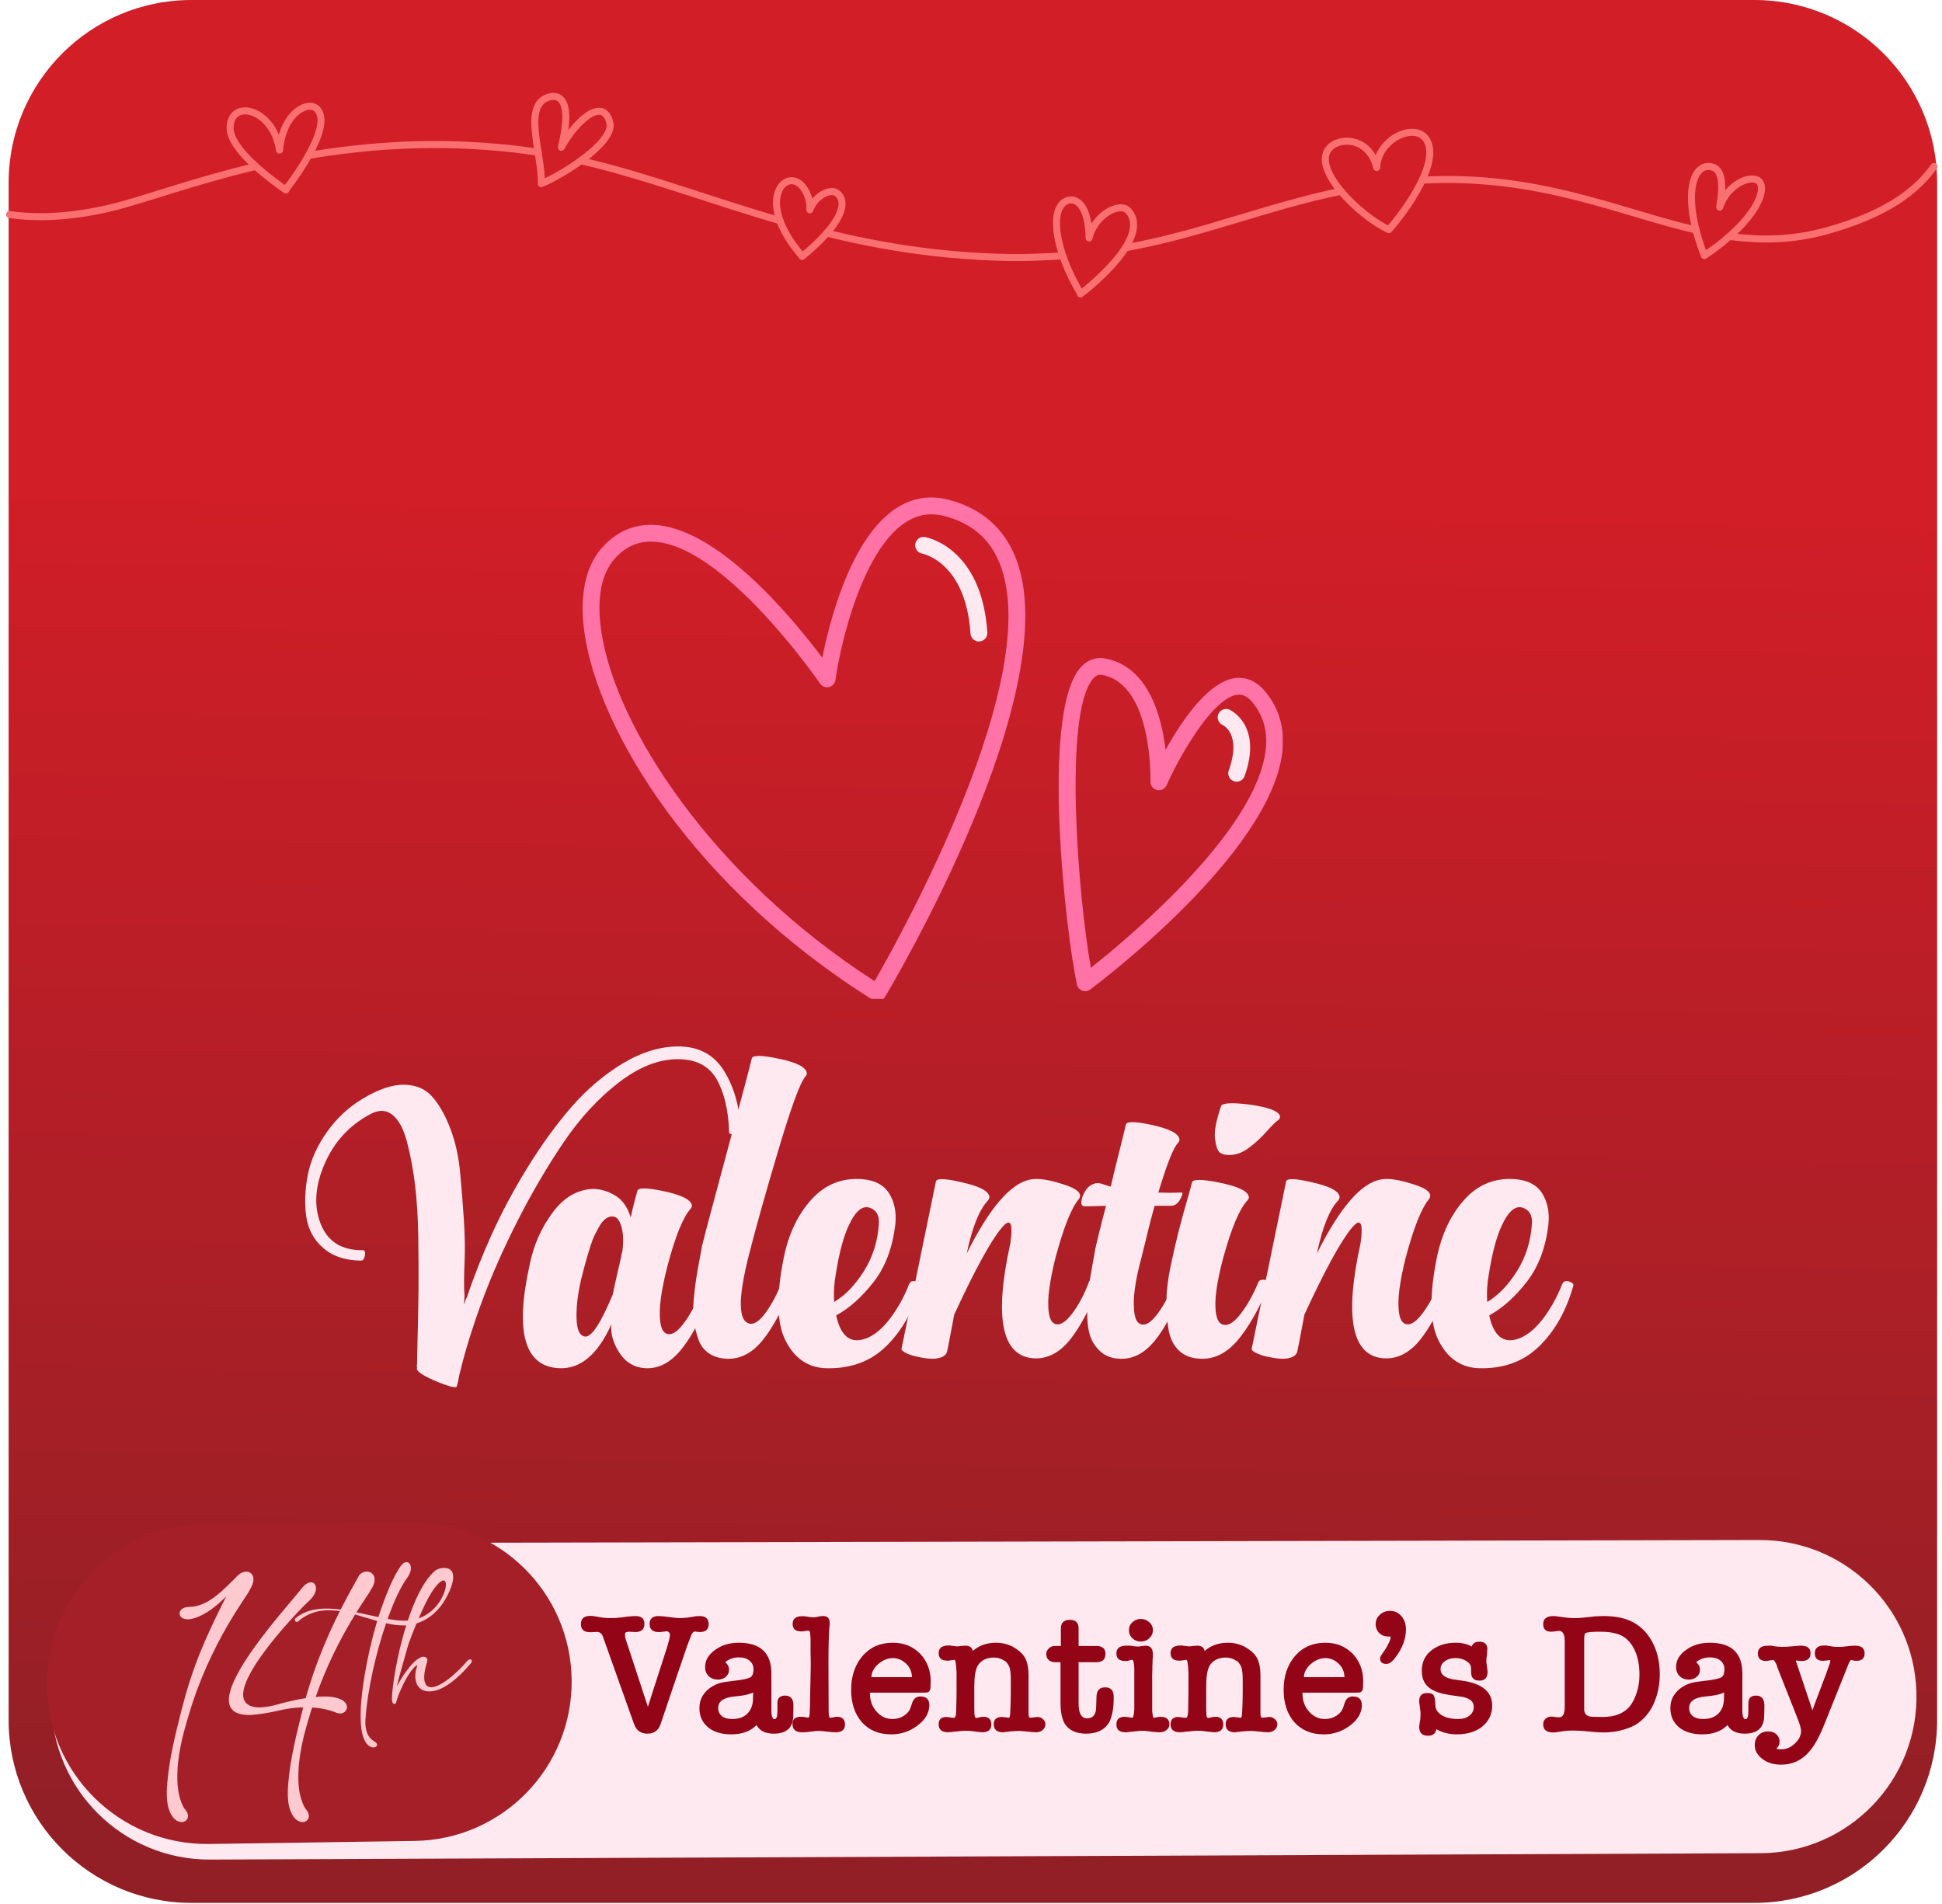 <svg width="203" height="199" viewBox="0 0 203 199" fill="none" xmlns="http://www.w3.org/2000/svg">
<path d="M183.384 0H20.01C9.457 0 0.902 8.555 0.902 19.108V179.798C0.902 190.351 9.457 198.906 20.01 198.906H183.384C193.937 198.906 202.492 190.351 202.492 179.798V19.108C202.492 8.555 193.937 0 183.384 0Z" fill="url(#paint0_linear_94_983)"/>
<g filter="url(#filter0_d_94_983)">
<path d="M48.771 133.702C49.506 131.51 50.389 129.268 51.422 126.985C52.454 124.703 53.71 122.363 55.18 119.974C56.658 117.585 58.194 115.474 59.796 113.642C61.399 111.817 63.174 110.312 65.123 109.142C67.081 107.972 69.005 107.383 70.913 107.383C73.035 107.383 74.629 108.234 75.687 109.944C76.744 111.654 77.322 113.691 77.413 116.072C77.413 116.194 77.314 116.309 77.115 116.415C76.917 116.522 76.719 116.571 76.513 116.554C76.314 116.538 76.215 116.472 76.215 116.35C76.149 114.067 75.711 112.21 74.902 110.795C74.084 109.379 72.697 108.684 70.723 108.717C68.749 108.749 66.726 109.567 64.636 111.187C62.547 112.799 60.655 114.853 58.962 117.331C57.269 119.819 55.667 122.551 54.139 125.537C52.619 128.523 51.356 131.379 50.356 134.103C49.357 136.827 48.597 139.29 48.077 141.483L48.027 141.663C47.937 142.178 47.846 142.595 47.747 142.898C47.714 143.143 46.929 142.947 45.393 142.301C44.071 141.72 43.468 141.278 43.592 140.975V140.836C43.592 140.836 43.543 140.763 43.543 140.697H43.592C43.592 140.305 43.617 139.274 43.658 137.613C43.7 135.952 43.733 134.349 43.749 132.794C43.766 131.24 43.749 129.423 43.724 127.329C43.691 125.243 43.576 123.402 43.378 121.798C43.179 120.195 42.899 118.722 42.544 117.364C42.188 116.006 41.684 115.065 41.024 114.533C40.363 114.002 39.587 113.977 38.695 114.468C36.514 115.63 34.92 117.364 33.921 119.68C32.922 121.995 32.79 124.081 33.525 125.938C34.26 127.795 35.738 128.712 37.952 128.679C38.075 128.679 38.141 128.769 38.158 128.949C38.175 129.129 38.141 129.317 38.067 129.497C37.993 129.677 37.894 129.767 37.77 129.767C36.143 129.767 34.813 129.333 33.806 128.466C32.79 127.599 32.195 126.478 32.005 125.104C31.823 123.729 31.881 122.289 32.187 120.759C32.492 119.238 33.161 117.749 34.194 116.301C35.226 114.853 36.465 113.707 37.91 112.848C39.57 111.842 41.032 111.359 42.296 111.384C43.559 111.416 44.55 111.866 45.269 112.734C45.996 113.601 46.607 114.713 47.111 116.072C47.623 117.43 47.945 118.935 48.102 120.596C48.259 122.257 48.383 123.901 48.49 125.529C48.597 127.157 48.622 128.679 48.556 130.078C48.49 131.477 48.49 132.59 48.556 133.416L48.506 134.373L48.738 133.686L48.771 133.702Z" fill="#FFE9F1"/>
<path d="M66.623 122.492C66.681 122.134 67.569 122.134 69.289 122.492C71.281 122.907 72.293 123.425 72.326 124.046C72.326 124.134 72.276 124.237 72.186 124.357C71.388 125.249 70.573 127.265 69.75 130.412C69.445 131.6 69.223 132.691 69.083 133.687C68.944 134.683 68.927 135.544 69.034 136.269C69.141 136.994 69.413 137.392 69.841 137.448C70.334 137.536 70.902 137.121 71.56 136.205C72.219 135.289 72.795 134.205 73.28 132.954C73.436 132.659 73.725 132.596 74.152 132.779C74.399 132.867 74.49 132.986 74.424 133.138C73.321 135.839 72.227 137.839 71.141 139.145C70.054 140.452 68.837 141.074 67.487 141.018C66.319 140.954 65.413 140.42 64.755 139.416C64.097 138.404 63.817 137.416 63.908 136.436C62.5 139.552 60.707 141.082 58.526 141.018C54.848 140.898 53.794 137.305 55.358 130.245C55.753 128.229 56.543 126.413 57.728 124.795C58.913 123.178 60.328 122.341 61.982 122.277C62.747 122.277 63.513 122.5 64.278 122.946C65.043 123.393 65.594 124.166 65.932 125.257C65.989 124.962 66.096 124.5 66.253 123.879C66.409 123.257 66.532 122.795 66.623 122.5V122.492ZM64.089 125.162C63.842 125.13 63.595 125.201 63.356 125.361C63.109 125.52 62.887 125.775 62.69 126.118C62.492 126.46 62.311 126.787 62.163 127.098C62.007 127.409 61.859 127.807 61.702 128.301C61.546 128.787 61.431 129.169 61.357 129.432C61.283 129.695 61.184 130.054 61.06 130.5L60.879 131.209C60.452 132.843 60.246 134.325 60.262 135.663C60.279 137.002 60.591 137.679 61.209 137.711C61.883 137.711 62.83 136.245 64.056 133.305C64.113 132.946 64.393 131.703 64.887 129.568C64.944 129.209 65.01 128.93 65.068 128.723C65.191 127.711 65.15 126.875 64.953 126.205C64.755 125.536 64.467 125.185 64.105 125.162H64.089Z" fill="#FFE9F1"/>
<path d="M73.38 128.254C73.563 127.459 74.436 124.195 75.981 118.456C77.526 112.716 78.398 109.444 78.581 108.649C78.672 108.28 79.586 108.28 81.323 108.649C83.3 109.043 84.305 109.567 84.338 110.207C84.338 110.297 84.289 110.404 84.197 110.527C83.674 111.076 82.735 113.61 81.389 118.128C80.043 122.646 79.013 126.311 78.299 129.123C77.119 133.731 77.152 136.15 78.39 136.363C78.88 136.453 79.462 136.027 80.126 135.084C80.791 134.141 81.356 133.026 81.821 131.739C81.879 131.583 82.021 131.501 82.237 131.485C82.453 131.468 82.644 131.509 82.818 131.599C82.993 131.69 83.059 131.796 83.026 131.919C81.913 134.699 80.808 136.757 79.711 138.101C78.614 139.446 77.368 140.086 75.972 140.028C75.233 139.996 74.602 139.807 74.095 139.454C73.58 139.102 73.223 138.626 73.007 138.011C72.791 137.396 72.633 136.765 72.541 136.109C72.45 135.453 72.442 134.699 72.516 133.838C72.591 132.985 72.683 132.255 72.774 131.665C72.865 131.066 72.982 130.402 73.123 129.672C73.264 128.943 73.347 128.467 73.38 128.254Z" fill="#FFE9F1"/>
<path d="M95.078 132.178C95.137 131.999 95.272 131.909 95.475 131.909C95.678 131.909 95.864 131.966 96.016 132.072C96.176 132.178 96.235 132.276 96.202 132.366C95.475 134.974 94.292 137.094 92.636 138.716C90.981 140.338 88.852 141.104 86.241 141.014C84.416 140.925 83.039 139.963 82.11 138.121C81.181 136.287 81.13 133.377 81.941 129.399C82.439 126.97 83.394 124.973 84.797 123.408C86.199 121.843 87.931 121.125 90.009 121.247C91.395 121.337 92.366 121.834 92.932 122.731C93.498 123.628 93.718 124.712 93.591 125.983C93.304 128.412 92.552 130.418 91.327 131.991C90.102 133.572 88.793 134.738 87.407 135.496C87.846 137.558 88.793 138.398 90.237 137.998C91.555 137.632 92.814 136.417 94.013 134.355C94.419 133.654 94.765 132.928 95.053 132.17L95.078 132.178ZM91.868 125.943C91.927 125.119 91.665 124.573 91.065 124.304C90.246 123.913 89.477 124.484 88.75 126.032C88.184 127.214 87.728 128.902 87.382 131.086C87.196 132.089 87.128 133.091 87.196 134.094C88.362 133.393 89.401 132.317 90.313 130.858C91.226 129.399 91.749 127.76 91.868 125.943Z" fill="#FFE9F1"/>
<path d="M112.76 123.356C112.002 124.247 111.196 126.259 110.349 129.4C110.047 130.585 109.828 131.675 109.689 132.669C109.551 133.663 109.534 134.522 109.64 135.246C109.746 135.969 110.015 136.367 110.438 136.423C110.919 136.51 111.497 136.097 112.165 135.182C112.833 134.267 113.395 133.186 113.852 131.937C114.006 131.643 114.291 131.579 114.715 131.762C114.959 131.85 115.049 131.969 114.992 132.12C113.933 134.816 112.858 136.812 111.783 138.117C110.707 139.421 109.485 140.041 108.117 139.986C104.72 139.811 103.881 135.794 105.616 127.945C105.918 125.782 105.616 125.249 104.704 126.346C103.58 127.682 101.926 130.696 99.743 135.413C99.287 137.87 99.043 139.127 99.018 139.19C98.961 139.516 98.741 139.747 98.383 139.882C98.016 140.017 97.609 140.057 97.153 140.017C96.697 139.978 96.24 139.898 95.784 139.795C95.328 139.691 94.953 139.556 94.644 139.397C94.343 139.23 94.204 139.095 94.237 138.975L97.829 121.511C97.886 121.153 98.757 121.169 100.419 121.558C102.358 121.972 103.36 122.489 103.425 123.109C103.425 123.229 103.376 123.348 103.287 123.467C102.374 124.414 101.633 126.267 101.055 129.018C103.449 124.223 105.681 121.646 107.742 121.288C108.5 121.137 109.624 121.304 111.106 121.781C112.654 122.258 113.2 122.791 112.744 123.38L112.76 123.356Z" fill="#FFE9F1"/>
<path d="M121.108 122.656C121.893 122.688 122.678 122.688 123.455 122.656C123.666 122.624 123.649 122.832 123.407 123.279C123.164 123.782 122.832 124.038 122.411 124.038H120.695C120.363 125.197 119.91 126.987 119.335 129.392C119.003 130.583 118.769 131.678 118.631 132.677C118.493 133.675 118.477 134.539 118.582 135.266C118.688 135.993 118.955 136.392 119.376 136.448C119.861 136.536 120.428 136.121 121.092 135.202C121.755 134.283 122.314 133.196 122.767 131.941C122.921 131.646 123.204 131.582 123.625 131.766C123.868 131.854 123.957 131.973 123.892 132.125C122.84 134.834 121.772 136.84 120.703 138.151C119.635 139.461 118.421 140.084 117.061 140.028C116.219 139.996 115.531 139.741 115.005 139.245C114.479 138.758 114.114 138.182 113.92 137.527C113.726 136.872 113.637 136.065 113.645 135.09C113.661 134.123 113.71 133.3 113.807 132.613C113.896 131.925 114.025 131.134 114.195 130.223C114.357 129.312 114.462 128.761 114.487 128.553C114.487 128.521 114.624 127.962 114.891 126.859C115.167 125.756 115.401 124.821 115.612 124.046C115.458 124.046 115.15 124.046 114.681 124.07C114.211 124.086 113.782 124.094 113.394 124.094C113.005 124.094 112.924 123.75 113.167 123.063C113.467 122.256 113.936 121.801 114.568 121.681C114.778 121.649 115.005 121.681 115.248 121.769C115.612 121.889 115.895 121.976 116.106 122.04C116.284 121.233 116.575 120.059 116.964 118.516C117.352 116.966 117.595 115.991 117.684 115.568C117.741 115.208 118.615 115.208 120.306 115.568C122.265 115.983 123.261 116.503 123.293 117.134C123.293 117.222 123.253 117.326 123.156 117.445C122.67 117.925 121.982 119.659 121.075 122.672L121.108 122.656Z" fill="#FFE9F1"/>
<path d="M124.604 121.602C124.664 121.246 125.59 121.246 127.383 121.602C129.458 122.014 130.513 122.53 130.547 123.156C130.547 123.243 130.505 123.346 130.402 123.465C129.57 124.352 128.721 126.357 127.863 129.488C127.546 130.669 127.314 131.755 127.168 132.745C127.023 133.736 127.005 134.592 127.117 135.313C127.228 136.034 127.511 136.43 127.957 136.486C128.463 136.573 129.064 136.161 129.75 135.25C130.436 134.338 131.036 133.26 131.542 132.016C131.602 131.865 131.748 131.786 131.971 131.77C132.194 131.755 132.383 131.794 132.546 131.881C132.709 131.968 132.769 132.072 132.734 132.19C131.585 134.877 130.445 136.866 129.312 138.166C128.18 139.466 126.911 140.084 125.505 140.028C124.544 139.997 123.781 139.704 123.206 139.141C122.632 138.578 122.271 137.809 122.126 136.835C121.98 135.86 121.92 134.853 121.937 133.799C121.954 132.753 122.108 131.564 122.391 130.233C122.674 128.901 122.94 127.76 123.18 126.801C123.421 125.842 123.695 124.812 124.021 123.703C124.338 122.593 124.536 121.896 124.596 121.602H124.604ZM127.623 113.638C127.752 113.281 128.755 113.225 130.642 113.463C132.717 113.756 133.772 114.184 133.806 114.747C133.806 114.834 133.755 114.937 133.661 115.056C133.403 115.207 132.992 115.603 132.417 116.253C131.842 116.903 131.216 117.481 130.547 117.981C129.879 118.48 129.192 118.733 128.489 118.733C128.043 118.733 127.709 118.638 127.486 118.448C127.263 118.258 127.1 117.782 127.005 117.029C126.911 116.277 127.117 115.151 127.632 113.645L127.623 113.638Z" fill="#FFE9F1"/>
<path d="M149.366 123.356C148.609 124.247 147.802 126.259 146.955 129.4C146.654 130.585 146.434 131.675 146.296 132.669C146.157 133.663 146.141 134.522 146.247 135.246C146.353 135.969 146.621 136.367 147.045 136.423C147.526 136.51 148.104 136.097 148.772 135.182C149.44 134.267 150.002 133.186 150.458 131.937C150.613 131.643 150.898 131.579 151.321 131.762C151.566 131.85 151.655 131.969 151.598 132.12C150.539 134.816 149.464 136.812 148.389 138.117C147.314 139.421 146.092 140.041 144.723 139.986C141.327 139.811 140.488 135.794 142.223 127.945C142.524 125.782 142.223 125.249 141.31 126.346C140.186 127.682 138.533 130.696 136.35 135.413C135.893 137.87 135.649 139.127 135.625 139.19C135.568 139.516 135.356 139.747 134.989 139.882C134.623 140.017 134.215 140.057 133.759 140.017C133.303 139.978 132.847 139.898 132.391 139.795C131.935 139.691 131.56 139.556 131.25 139.397C130.949 139.23 130.81 139.095 130.843 138.975L134.435 121.511C134.492 121.153 135.364 121.169 137.026 121.558C138.964 121.972 139.966 122.489 140.031 123.109C140.031 123.229 139.983 123.348 139.893 123.467C138.981 124.414 138.239 126.267 137.661 129.018C140.056 124.223 142.288 121.646 144.349 121.288C145.106 121.137 146.23 121.304 147.713 121.781C149.261 122.258 149.806 122.791 149.35 123.38L149.366 123.356Z" fill="#FFE9F1"/>
<path d="M163.344 132.178C163.403 131.999 163.538 131.909 163.741 131.909C163.944 131.909 164.13 131.966 164.282 132.072C164.442 132.178 164.501 132.276 164.467 132.366C163.741 134.974 162.558 137.094 160.902 138.716C159.247 140.338 157.118 141.104 154.507 141.014C152.682 140.925 151.305 139.963 150.376 138.121C149.447 136.287 149.396 133.377 150.207 129.399C150.714 126.97 151.66 124.973 153.062 123.408C154.465 121.843 156.197 121.125 158.275 121.247C159.66 121.337 160.632 121.834 161.198 122.731C161.764 123.628 161.984 124.712 161.857 125.983C161.578 128.412 160.818 130.418 159.593 131.991C158.368 133.572 157.058 134.738 155.673 135.496C156.112 137.558 157.058 138.398 158.503 137.998C159.821 137.632 161.08 136.417 162.279 134.355C162.685 133.654 163.031 132.928 163.319 132.17L163.344 132.178ZM160.134 125.943C160.193 125.119 159.931 124.573 159.331 124.304C158.512 123.913 157.743 124.484 157.016 126.032C156.45 127.214 155.994 128.902 155.648 131.086C155.462 132.089 155.394 133.091 155.462 134.094C156.628 133.393 157.667 132.317 158.579 130.858C159.492 129.399 160.007 127.76 160.134 125.943Z" fill="#FFE9F1"/>
</g>
<g clip-path="url(#clip0_94_983)">
<g filter="url(#filter1_d_94_983)">
<path d="M91.727 102.666C91.563 102.666 91.398 102.619 91.257 102.531C72.611 90.856 62.548 74.432 61.09 64.114C60.544 60.26 61.19 57.183 62.953 55.223C64.364 53.656 66.075 52.86 68.044 52.86C74.845 52.86 82.904 62.681 85.955 66.752C86.942 61.827 90.064 50 97.359 50C97.982 50 98.622 50.088 99.269 50.263C102.584 51.164 104.894 53.159 106.129 56.2C111.695 69.928 93.279 100.929 92.491 102.239C92.368 102.444 92.174 102.59 91.939 102.643C91.868 102.66 91.804 102.666 91.733 102.666H91.727ZM68.038 54.615C66.575 54.615 65.34 55.194 64.264 56.393C62.859 57.955 62.366 60.54 62.836 63.868C64.258 73.964 74.522 89.698 91.422 100.554C94.267 95.612 109.262 68.63 104.483 56.855C103.454 54.317 101.591 52.714 98.799 51.959C98.305 51.825 97.817 51.761 97.353 51.761C91.128 51.761 88.006 64.266 87.33 69.086C87.277 69.443 87.013 69.735 86.654 69.817C86.302 69.899 85.931 69.758 85.726 69.454C85.626 69.308 75.503 54.615 68.038 54.615Z" fill="#FF73A7"/>
<path d="M113.436 101.607C113.33 101.607 113.23 101.59 113.13 101.555C112.848 101.449 112.642 101.21 112.577 100.917C111.425 95.635 108.786 72.905 112.842 67.904C113.594 66.974 114.447 66.781 115.023 66.781C115.199 66.781 115.375 66.799 115.552 66.834C120.025 67.682 121.418 72.835 121.841 76.374C123.581 73.239 126.55 68.852 129.524 68.852C130.529 68.852 131.435 69.314 132.205 70.226C133.709 71.999 134.327 74.139 134.045 76.596C132.822 87.288 114.729 100.859 113.959 101.432C113.806 101.549 113.618 101.607 113.43 101.607H113.436ZM115.023 68.53C114.84 68.53 114.558 68.577 114.212 69.004C111.167 72.759 112.677 91.529 114.029 99.162C118.015 96.004 131.329 84.885 132.299 76.397C132.528 74.409 132.058 72.765 130.864 71.355C130.435 70.852 130 70.607 129.53 70.607C127.096 70.607 123.587 76.415 121.947 80.082C121.777 80.468 121.354 80.673 120.942 80.579C120.531 80.486 120.243 80.117 120.26 79.696C120.26 79.597 120.531 69.56 115.228 68.553C115.158 68.542 115.093 68.536 115.029 68.536L115.023 68.53Z" fill="#FF73A7"/>
<path d="M102.332 65.056C101.873 65.056 101.485 64.699 101.45 64.237C100.962 56.832 96.571 55.902 96.383 55.867C95.907 55.773 95.589 55.317 95.678 54.843C95.766 54.369 96.218 54.054 96.695 54.136C96.936 54.176 102.626 55.276 103.208 64.114C103.237 64.6 102.872 65.015 102.385 65.044C102.367 65.044 102.343 65.044 102.326 65.044L102.332 65.056Z" fill="#FFE9F1"/>
<path d="M129.271 79.714C129.171 79.714 129.071 79.696 128.977 79.661C128.519 79.497 128.278 78.994 128.442 78.538C129.818 74.695 127.837 73.8 127.819 73.789C127.373 73.596 127.167 73.081 127.355 72.636C127.549 72.192 128.066 71.987 128.513 72.174C128.548 72.192 132.022 73.748 130.1 79.123C129.971 79.48 129.63 79.708 129.271 79.708V79.714Z" fill="#FFE9F1"/>
</g>
</g>
<g filter="url(#filter2_d_94_983)">
<path d="M21.968 192.436C12.812 192.474 5.369 185.062 5.369 175.905V175.905C5.369 166.789 12.749 159.393 21.865 159.374L183.931 159.033C192.781 159.015 200.043 166.034 200.325 174.88V174.88C200.619 184.093 193.25 191.731 184.033 191.769L21.968 192.436Z" fill="#FFE9F1"/>
</g>
<path d="M21.881 192.748C12.545 192.887 4.902 185.356 4.902 176.019V176.019C4.902 166.829 12.316 159.359 21.506 159.289L42.978 159.126C52.166 159.056 59.675 166.443 59.756 175.631V175.631C59.837 184.789 52.508 192.293 43.351 192.429L21.881 192.748Z" fill="#A41F27"/>
<path d="M65.581 171.892V171.874L67.723 178.408C68.059 177.34 68.401 176.278 68.749 175.222C69.097 174.166 69.439 173.104 69.775 172.036C69.847 171.796 69.907 171.574 69.955 171.37C70.003 171.166 70.027 171.016 70.027 170.92C70.027 170.668 69.901 170.53 69.649 170.506C69.637 170.518 69.583 170.53 69.487 170.542C69.403 170.542 69.331 170.548 69.271 170.56C69.199 170.572 69.127 170.584 69.055 170.596C68.983 170.596 68.917 170.596 68.857 170.596C68.221 170.596 67.903 170.314 67.903 169.75C67.903 169.198 68.215 168.922 68.839 168.922C69.103 168.922 69.481 168.958 69.973 169.03C70.477 169.102 70.837 169.138 71.053 169.138C71.233 169.138 71.449 169.126 71.701 169.102C71.965 169.078 72.247 169.036 72.547 168.976C72.631 168.952 72.727 168.94 72.835 168.94C72.943 168.928 73.045 168.922 73.141 168.922C73.765 168.922 74.077 169.204 74.077 169.768C74.077 170.32 73.765 170.596 73.141 170.596C73.081 170.596 73.027 170.59 72.979 170.578C72.919 170.578 72.865 170.572 72.817 170.56C72.781 170.548 72.733 170.542 72.673 170.542H72.601C72.529 170.542 72.445 170.608 72.349 170.74C72.301 170.812 72.241 170.95 72.169 171.154C72.097 171.346 72.001 171.598 71.881 171.91V171.892C71.413 173.284 70.939 174.67 70.459 176.05C69.991 177.43 69.523 178.816 69.055 180.208C68.827 180.88 68.371 181.216 67.687 181.216C66.979 181.216 66.511 180.88 66.283 180.208V180.226L63.187 171.532C63.067 171.136 62.965 170.89 62.881 170.794C62.761 170.65 62.581 170.578 62.341 170.578C62.317 170.578 62.275 170.584 62.215 170.596C62.167 170.596 62.113 170.596 62.053 170.596C61.993 170.608 61.927 170.614 61.855 170.614C61.783 170.614 61.729 170.614 61.693 170.614C61.045 170.614 60.721 170.332 60.721 169.768C60.721 169.192 61.051 168.904 61.711 168.904C61.891 168.904 62.065 168.922 62.233 168.958C62.545 169.018 62.839 169.066 63.115 169.102C63.391 169.126 63.649 169.138 63.889 169.138C64.021 169.138 64.189 169.132 64.393 169.12C64.597 169.108 64.843 169.084 65.131 169.048H65.113C65.401 169 65.653 168.97 65.869 168.958C66.085 168.934 66.271 168.922 66.427 168.922C67.051 168.922 67.363 169.192 67.363 169.732C67.363 170.308 67.045 170.596 66.409 170.596C66.385 170.596 66.349 170.596 66.301 170.596C66.265 170.596 66.229 170.59 66.193 170.578H66.013C65.965 170.566 65.887 170.56 65.779 170.56C65.479 170.56 65.329 170.644 65.329 170.812C65.329 170.956 65.347 171.106 65.383 171.262L65.581 171.892ZM80.887 181.216C79.999 181.216 79.399 180.916 79.087 180.316C78.451 180.964 77.569 181.288 76.441 181.288C75.421 181.288 74.611 181.042 74.011 180.55C73.411 180.046 73.111 179.38 73.111 178.552C73.111 178.048 73.231 177.604 73.471 177.22C73.723 176.824 74.059 176.506 74.479 176.266C74.803 176.086 75.085 175.966 75.325 175.906C75.553 175.846 76.015 175.774 76.711 175.69C77.623 175.594 78.205 175.468 78.457 175.312C78.661 175.168 78.763 174.898 78.763 174.502C78.763 174.118 78.625 173.812 78.349 173.584C78.085 173.356 77.707 173.242 77.215 173.242C76.747 173.242 76.321 173.374 75.937 173.638V173.62C75.853 173.704 75.811 173.752 75.811 173.764H75.829C76.081 173.98 76.207 174.238 76.207 174.538C76.207 174.838 76.093 175.084 75.865 175.276C75.649 175.468 75.373 175.564 75.037 175.564C74.653 175.564 74.335 175.444 74.083 175.204C73.831 174.952 73.705 174.64 73.705 174.268C73.705 173.548 74.059 172.942 74.767 172.45C75.439 171.958 76.261 171.712 77.233 171.712C79.501 171.712 80.635 172.786 80.635 174.934V178.372C80.635 178.612 80.635 178.816 80.635 178.984C80.647 179.14 80.659 179.248 80.671 179.308C80.731 179.572 80.827 179.704 80.959 179.704C81.163 179.704 81.265 179.422 81.265 178.858V178.012C81.265 177.496 81.535 177.238 82.075 177.238C82.651 177.238 82.939 177.586 82.939 178.282V178.372L82.921 179.344C82.897 180.592 82.219 181.216 80.887 181.216ZM78.727 176.914C78.655 176.938 78.583 176.968 78.511 177.004C78.451 177.028 78.379 177.052 78.295 177.076C77.971 177.184 77.461 177.268 76.765 177.328C75.637 177.436 75.073 177.838 75.073 178.534C75.073 178.882 75.199 179.164 75.451 179.38C75.715 179.584 76.075 179.686 76.531 179.686C77.215 179.686 77.743 179.5 78.115 179.128C78.499 178.756 78.697 178.246 78.709 177.598L78.727 176.914ZM86.619 178.93C86.631 179.35 86.685 179.56 86.781 179.56C86.805 179.56 86.835 179.554 86.871 179.542C86.895 179.542 86.919 179.542 86.943 179.542C86.979 179.53 87.021 179.518 87.069 179.506C87.093 179.506 87.117 179.506 87.141 179.506C87.165 179.494 87.189 179.488 87.213 179.488C87.237 179.488 87.249 179.488 87.249 179.488C87.249 179.476 87.261 179.47 87.285 179.47C87.309 179.458 87.339 179.452 87.375 179.452C87.423 179.452 87.459 179.452 87.483 179.452C88.047 179.452 88.329 179.722 88.329 180.262C88.329 180.802 87.999 181.072 87.339 181.072C87.243 181.072 87.117 181.066 86.961 181.054C86.817 181.042 86.643 181.024 86.439 181C86.247 180.976 86.073 180.958 85.917 180.946C85.773 180.934 85.653 180.928 85.557 180.928C85.473 180.928 85.365 180.934 85.233 180.946C85.101 180.958 84.945 180.976 84.765 181C84.597 181.024 84.441 181.042 84.297 181.054C84.153 181.066 84.033 181.072 83.937 181.072H83.847C83.175 181.072 82.839 180.784 82.839 180.208C82.839 179.704 83.133 179.452 83.721 179.452H83.901C83.949 179.464 83.997 179.47 84.045 179.47C84.189 179.494 84.291 179.512 84.351 179.524C84.411 179.536 84.453 179.542 84.477 179.542C84.525 179.542 84.561 179.512 84.585 179.452C84.609 179.368 84.627 179.218 84.639 179.002C84.651 178.786 84.663 178.498 84.675 178.138C84.675 177.934 84.675 177.736 84.675 177.544C84.687 177.34 84.693 177.142 84.693 176.95L84.747 174.304C84.747 174.112 84.747 173.884 84.747 173.62C84.747 173.356 84.741 173.08 84.729 172.792C84.729 172.504 84.729 172.228 84.729 171.964C84.729 171.7 84.729 171.472 84.729 171.28L84.675 170.596C84.651 170.56 84.621 170.524 84.585 170.488C84.549 170.452 84.513 170.434 84.477 170.434C84.465 170.434 84.321 170.458 84.045 170.506C83.985 170.518 83.931 170.524 83.883 170.524C83.847 170.524 83.799 170.524 83.739 170.524C83.151 170.524 82.857 170.266 82.857 169.75C82.857 169.21 83.181 168.94 83.829 168.94C83.889 168.94 83.955 168.94 84.027 168.94C84.111 168.94 84.171 168.946 84.207 168.958L84.567 169.012C84.591 169.012 84.615 169.018 84.639 169.03C84.663 169.03 84.687 169.03 84.711 169.03C84.771 169.042 84.825 169.048 84.873 169.048C84.933 169.048 84.987 169.048 85.035 169.048C85.059 169.048 85.113 169.048 85.197 169.048C85.293 169.036 85.389 169.018 85.485 168.994C85.593 168.97 85.689 168.952 85.773 168.94C85.869 168.928 85.965 168.922 86.061 168.922C86.505 168.922 86.727 169.168 86.727 169.66C86.727 169.732 86.727 169.786 86.727 169.822C86.739 169.858 86.733 169.9 86.709 169.948C86.637 170.836 86.601 172.066 86.601 173.638L86.619 178.93ZM97.286 175.744C97.286 176.02 97.28 176.236 97.268 176.392C97.256 176.548 97.22 176.668 97.16 176.752C97.1 176.836 97.01 176.89 96.89 176.914C96.782 176.926 96.626 176.932 96.422 176.932H91.004C90.956 176.932 90.932 176.938 90.932 176.95C90.932 177.754 91.166 178.408 91.634 178.912C92.078 179.428 92.636 179.686 93.308 179.686C93.752 179.686 94.154 179.566 94.514 179.326C94.874 179.086 95.108 178.78 95.216 178.408L95.378 177.922C95.45 177.742 95.552 177.598 95.684 177.49C95.828 177.382 96.002 177.328 96.206 177.328C96.83 177.328 97.142 177.628 97.142 178.228C97.142 179.044 96.722 179.764 95.882 180.388C95.078 180.988 94.172 181.288 93.164 181.288C91.868 181.288 90.842 180.862 90.086 180.01C89.342 179.158 88.97 178.03 88.97 176.626C88.97 175.21 89.366 174.034 90.158 173.098C90.962 172.174 92.012 171.712 93.308 171.712C93.908 171.712 94.442 171.808 94.91 172C95.378 172.192 95.798 172.474 96.17 172.846C96.914 173.626 97.286 174.592 97.286 175.744ZM95.324 175.312C95.324 174.772 95.126 174.304 94.73 173.908C94.31 173.512 93.842 173.314 93.326 173.314C92.798 173.314 92.282 173.53 91.778 173.962C91.322 174.382 91.094 174.832 91.094 175.312H95.324ZM100.909 172.018C101.353 172.018 101.611 172.204 101.683 172.576C102.331 172 103.147 171.712 104.131 171.712C104.803 171.712 105.433 171.88 106.021 172.216H106.003C106.627 172.576 107.041 173.002 107.245 173.494C107.425 173.914 107.515 174.448 107.515 175.096V178.336V179.182C107.527 179.374 107.569 179.494 107.641 179.542C107.701 179.542 107.779 179.542 107.875 179.542C107.971 179.53 108.049 179.518 108.109 179.506C108.169 179.494 108.223 179.488 108.271 179.488C108.319 179.476 108.379 179.47 108.451 179.47C108.667 179.47 108.859 179.548 109.027 179.704C109.195 179.848 109.279 180.022 109.279 180.226C109.279 180.466 109.183 180.67 108.991 180.838C108.799 180.994 108.565 181.072 108.289 181.072C108.229 181.072 108.133 181.066 108.001 181.054C107.881 181.054 107.755 181.042 107.623 181.018C107.443 180.994 107.245 180.976 107.029 180.964C106.825 180.94 106.645 180.928 106.489 180.928C106.369 180.928 106.243 180.934 106.111 180.946C105.991 180.946 105.883 180.952 105.787 180.964C105.523 181 105.307 181.024 105.139 181.036C104.971 181.06 104.875 181.072 104.851 181.072C104.203 181.072 103.879 180.79 103.879 180.226C103.879 179.722 104.167 179.47 104.743 179.47C104.791 179.482 104.839 179.488 104.887 179.488C104.935 179.488 104.977 179.494 105.013 179.506C105.061 179.506 105.109 179.506 105.157 179.506C105.217 179.518 105.265 179.53 105.301 179.542C105.337 179.542 105.367 179.542 105.391 179.542C105.427 179.554 105.451 179.56 105.463 179.56C105.547 179.56 105.595 179.332 105.607 178.876C105.607 178.732 105.613 178.588 105.625 178.444C105.637 178.288 105.643 178.138 105.643 177.994L105.661 176.968V175.672C105.661 175.132 105.631 174.73 105.571 174.466C105.535 174.286 105.469 174.124 105.373 173.98C105.277 173.824 105.163 173.698 105.031 173.602V173.62C104.683 173.38 104.317 173.26 103.933 173.26C103.129 173.26 102.553 173.542 102.205 174.106C101.965 174.514 101.845 175.234 101.845 176.266V178.534C101.845 178.942 101.857 179.218 101.881 179.362C101.917 179.506 101.971 179.578 102.043 179.578C102.055 179.578 102.091 179.572 102.151 179.56C102.211 179.548 102.277 179.536 102.349 179.524C102.421 179.5 102.487 179.482 102.547 179.47C102.619 179.458 102.703 179.452 102.799 179.452C103.351 179.452 103.627 179.722 103.627 180.262C103.627 180.802 103.303 181.072 102.655 181.072C102.595 181.072 102.475 181.06 102.295 181.036C102.127 181.012 101.935 180.988 101.719 180.964C101.479 180.928 101.215 180.91 100.927 180.91C100.819 180.91 100.687 180.916 100.531 180.928C100.387 180.94 100.213 180.958 100.009 180.982L99.613 181.018C99.505 181.042 99.403 181.054 99.307 181.054C99.211 181.066 99.151 181.072 99.127 181.072C98.455 181.072 98.119 180.796 98.119 180.244C98.119 179.728 98.395 179.47 98.947 179.47C99.007 179.47 99.055 179.476 99.091 179.488C99.139 179.488 99.187 179.494 99.235 179.506C99.391 179.542 99.553 179.56 99.721 179.56C99.865 179.56 99.943 179.314 99.955 178.822C99.955 178.51 99.961 178.198 99.973 177.886C99.985 177.562 99.991 177.244 99.991 176.932V174.862L99.955 174.268C99.931 174.004 99.907 173.818 99.883 173.71C99.859 173.59 99.817 173.518 99.757 173.494C99.733 173.506 99.679 173.518 99.595 173.53C99.511 173.53 99.445 173.536 99.397 173.548C99.325 173.56 99.259 173.572 99.199 173.584C99.139 173.584 99.079 173.584 99.019 173.584C98.419 173.584 98.119 173.32 98.119 172.792C98.119 172.264 98.467 172 99.163 172C99.211 172 99.247 172 99.271 172C99.307 171.988 99.349 171.994 99.397 172.018L99.991 172.09C100.051 172.09 100.117 172.09 100.189 172.09C100.273 172.078 100.351 172.066 100.423 172.054C100.519 172.042 100.597 172.036 100.657 172.036C100.729 172.024 100.813 172.018 100.909 172.018ZM114.62 177.31C114.644 176.686 114.95 176.374 115.538 176.374C116.126 176.374 116.42 176.716 116.42 177.4C116.42 178.048 116.372 178.6 116.276 179.056C116.18 179.5 116.048 179.86 115.88 180.136C115.4 180.856 114.614 181.216 113.522 181.216C113.018 181.216 112.58 181.132 112.208 180.964C111.848 180.796 111.56 180.556 111.344 180.244C111.02 179.752 110.858 178.99 110.858 177.958V173.872C110.858 173.788 110.846 173.746 110.822 173.746H110.282C110.018 173.746 109.796 173.668 109.616 173.512C109.448 173.344 109.364 173.14 109.364 172.9C109.364 172.684 109.448 172.492 109.616 172.324C109.796 172.144 110 172.054 110.228 172.054H110.894V170.218C110.894 169.618 111.212 169.318 111.848 169.318C112.448 169.318 112.748 169.618 112.748 170.218V172.036C112.748 172.048 112.754 172.054 112.766 172.054H114.62C115.244 172.054 115.556 172.33 115.556 172.882C115.556 173.458 115.232 173.746 114.584 173.746H112.694C112.73 173.77 112.748 173.812 112.748 173.872V178.066C112.748 179.098 113.042 179.614 113.63 179.614C114.266 179.614 114.584 179.212 114.584 178.408L114.62 177.31ZM120.441 178.03C120.441 178.306 120.441 178.528 120.441 178.696C120.441 178.852 120.447 178.96 120.459 179.02C120.495 179.38 120.549 179.56 120.621 179.56C120.609 179.56 120.639 179.554 120.711 179.542C120.783 179.53 120.873 179.512 120.981 179.488L120.963 179.506C120.999 179.494 121.041 179.482 121.089 179.47C121.149 179.458 121.221 179.452 121.305 179.452C121.929 179.452 122.241 179.716 122.241 180.244C122.241 180.484 122.139 180.682 121.935 180.838C121.743 180.994 121.497 181.072 121.197 181.072C121.101 181.072 120.981 181.066 120.837 181.054C120.693 181.042 120.525 181.024 120.333 181C120.153 180.976 119.997 180.958 119.865 180.946C119.733 180.922 119.625 180.91 119.541 180.91C119.409 180.91 119.259 180.916 119.091 180.928C118.935 180.94 118.767 180.958 118.587 180.982C118.371 181.006 118.185 181.024 118.029 181.036C117.885 181.06 117.765 181.072 117.669 181.072C117.021 181.072 116.697 180.796 116.697 180.244C116.697 179.716 116.991 179.452 117.579 179.452C117.603 179.452 117.669 179.458 117.777 179.47C117.897 179.482 117.993 179.494 118.065 179.506C118.149 179.53 118.215 179.542 118.263 179.542C118.311 179.542 118.347 179.542 118.371 179.542C118.467 179.542 118.533 179.254 118.569 178.678V174.34C118.533 173.776 118.461 173.494 118.353 173.494C118.329 173.494 118.287 173.5 118.227 173.512C118.167 173.524 118.095 173.542 118.011 173.566C117.951 173.59 117.879 173.608 117.795 173.62C117.723 173.62 117.663 173.62 117.615 173.62C117.003 173.62 116.697 173.356 116.697 172.828C116.697 172.288 117.045 172.018 117.741 172.018C117.873 172.018 117.981 172.018 118.065 172.018C118.149 172.018 118.209 172.024 118.245 172.036C118.413 172.06 118.551 172.078 118.659 172.09C118.779 172.102 118.857 172.108 118.893 172.108C118.917 172.108 118.965 172.108 119.037 172.108C119.121 172.096 119.199 172.084 119.271 172.072L119.739 172.018C120.255 172.018 120.513 172.318 120.513 172.918V173.17C120.501 173.218 120.495 173.26 120.495 173.296C120.495 173.32 120.495 173.338 120.495 173.35C120.483 173.386 120.477 173.554 120.477 173.854C120.477 173.938 120.471 174.028 120.459 174.124C120.459 174.208 120.459 174.298 120.459 174.394C120.447 174.634 120.441 174.874 120.441 175.114C120.441 175.342 120.441 175.576 120.441 175.816V178.03ZM119.253 171.586C118.905 171.586 118.611 171.472 118.371 171.244C118.131 171.016 118.011 170.734 118.011 170.398C118.011 170.062 118.131 169.786 118.371 169.57C118.611 169.342 118.905 169.228 119.253 169.228C119.601 169.228 119.895 169.342 120.135 169.57C120.387 169.786 120.513 170.062 120.513 170.398C120.513 170.734 120.387 171.016 120.135 171.244C119.895 171.472 119.601 171.586 119.253 171.586ZM125.15 172.018C125.594 172.018 125.852 172.204 125.924 172.576C126.572 172 127.388 171.712 128.372 171.712C129.044 171.712 129.674 171.88 130.262 172.216H130.244C130.868 172.576 131.282 173.002 131.486 173.494C131.666 173.914 131.756 174.448 131.756 175.096V178.336V179.182C131.768 179.374 131.81 179.494 131.882 179.542C131.942 179.542 132.02 179.542 132.116 179.542C132.212 179.53 132.29 179.518 132.35 179.506C132.41 179.494 132.464 179.488 132.512 179.488C132.56 179.476 132.62 179.47 132.692 179.47C132.908 179.47 133.1 179.548 133.268 179.704C133.436 179.848 133.52 180.022 133.52 180.226C133.52 180.466 133.424 180.67 133.232 180.838C133.04 180.994 132.806 181.072 132.53 181.072C132.47 181.072 132.374 181.066 132.242 181.054C132.122 181.054 131.996 181.042 131.864 181.018C131.684 180.994 131.486 180.976 131.27 180.964C131.066 180.94 130.886 180.928 130.73 180.928C130.61 180.928 130.484 180.934 130.352 180.946C130.232 180.946 130.124 180.952 130.028 180.964C129.764 181 129.548 181.024 129.38 181.036C129.212 181.06 129.116 181.072 129.092 181.072C128.444 181.072 128.12 180.79 128.12 180.226C128.12 179.722 128.408 179.47 128.984 179.47C129.032 179.482 129.08 179.488 129.128 179.488C129.176 179.488 129.218 179.494 129.254 179.506C129.302 179.506 129.35 179.506 129.398 179.506C129.458 179.518 129.506 179.53 129.542 179.542C129.578 179.542 129.608 179.542 129.632 179.542C129.668 179.554 129.692 179.56 129.704 179.56C129.788 179.56 129.836 179.332 129.848 178.876C129.848 178.732 129.854 178.588 129.866 178.444C129.878 178.288 129.884 178.138 129.884 177.994L129.902 176.968V175.672C129.902 175.132 129.872 174.73 129.812 174.466C129.776 174.286 129.71 174.124 129.614 173.98C129.518 173.824 129.404 173.698 129.272 173.602V173.62C128.924 173.38 128.558 173.26 128.174 173.26C127.37 173.26 126.794 173.542 126.446 174.106C126.206 174.514 126.086 175.234 126.086 176.266V178.534C126.086 178.942 126.098 179.218 126.122 179.362C126.158 179.506 126.212 179.578 126.284 179.578C126.296 179.578 126.332 179.572 126.392 179.56C126.452 179.548 126.518 179.536 126.59 179.524C126.662 179.5 126.728 179.482 126.788 179.47C126.86 179.458 126.944 179.452 127.04 179.452C127.592 179.452 127.868 179.722 127.868 180.262C127.868 180.802 127.544 181.072 126.896 181.072C126.836 181.072 126.716 181.06 126.536 181.036C126.368 181.012 126.176 180.988 125.96 180.964C125.72 180.928 125.456 180.91 125.168 180.91C125.06 180.91 124.928 180.916 124.772 180.928C124.628 180.94 124.454 180.958 124.25 180.982L123.854 181.018C123.746 181.042 123.644 181.054 123.548 181.054C123.452 181.066 123.392 181.072 123.368 181.072C122.696 181.072 122.36 180.796 122.36 180.244C122.36 179.728 122.636 179.47 123.188 179.47C123.248 179.47 123.296 179.476 123.332 179.488C123.38 179.488 123.428 179.494 123.476 179.506C123.632 179.542 123.794 179.56 123.962 179.56C124.106 179.56 124.184 179.314 124.196 178.822C124.196 178.51 124.202 178.198 124.214 177.886C124.226 177.562 124.232 177.244 124.232 176.932V174.862L124.196 174.268C124.172 174.004 124.148 173.818 124.124 173.71C124.1 173.59 124.058 173.518 123.998 173.494C123.974 173.506 123.92 173.518 123.836 173.53C123.752 173.53 123.686 173.536 123.638 173.548C123.566 173.56 123.5 173.572 123.44 173.584C123.38 173.584 123.32 173.584 123.26 173.584C122.66 173.584 122.36 173.32 122.36 172.792C122.36 172.264 122.708 172 123.404 172C123.452 172 123.488 172 123.512 172C123.548 171.988 123.59 171.994 123.638 172.018L124.232 172.09C124.292 172.09 124.358 172.09 124.43 172.09C124.514 172.078 124.592 172.066 124.664 172.054C124.76 172.042 124.838 172.036 124.898 172.036C124.97 172.024 125.054 172.018 125.15 172.018ZM142.497 175.744C142.497 176.02 142.491 176.236 142.479 176.392C142.467 176.548 142.431 176.668 142.371 176.752C142.311 176.836 142.221 176.89 142.101 176.914C141.993 176.926 141.837 176.932 141.633 176.932H136.215C136.167 176.932 136.143 176.938 136.143 176.95C136.143 177.754 136.377 178.408 136.845 178.912C137.289 179.428 137.847 179.686 138.519 179.686C138.963 179.686 139.365 179.566 139.725 179.326C140.085 179.086 140.319 178.78 140.427 178.408L140.589 177.922C140.661 177.742 140.763 177.598 140.895 177.49C141.039 177.382 141.213 177.328 141.417 177.328C142.041 177.328 142.353 177.628 142.353 178.228C142.353 179.044 141.933 179.764 141.093 180.388C140.289 180.988 139.383 181.288 138.375 181.288C137.079 181.288 136.053 180.862 135.297 180.01C134.553 179.158 134.181 178.03 134.181 176.626C134.181 175.21 134.577 174.034 135.369 173.098C136.173 172.174 137.223 171.712 138.519 171.712C139.119 171.712 139.653 171.808 140.121 172C140.589 172.192 141.009 172.474 141.381 172.846C142.125 173.626 142.497 174.592 142.497 175.744ZM140.535 175.312C140.535 174.772 140.337 174.304 139.941 173.908C139.521 173.512 139.053 173.314 138.537 173.314C138.009 173.314 137.493 173.53 136.989 173.962C136.533 174.382 136.305 174.832 136.305 175.312H140.535ZM145.364 171.118C145.364 171.082 145.346 171.064 145.31 171.064C145.262 171.064 145.202 171.064 145.13 171.064C145.058 171.052 144.998 171.046 144.95 171.046C144.65 171.034 144.38 170.908 144.14 170.668C143.912 170.416 143.798 170.116 143.798 169.768C143.798 169.384 143.942 169.06 144.23 168.796C144.518 168.52 144.878 168.382 145.31 168.382C145.778 168.382 146.168 168.562 146.48 168.922C146.804 169.282 146.966 169.75 146.966 170.326C146.966 171.322 146.588 172.312 145.832 173.296C145.52 173.716 145.214 173.926 144.914 173.926C144.482 173.926 144.266 173.734 144.266 173.35C144.266 173.206 144.356 173.026 144.536 172.81H144.518C144.65 172.642 144.758 172.486 144.842 172.342C144.938 172.186 145.028 172.024 145.112 171.856C145.28 171.556 145.364 171.31 145.364 171.118ZM152.166 171.712C152.826 171.712 153.384 171.844 153.84 172.108C153.948 171.772 154.212 171.604 154.632 171.604C155.196 171.604 155.478 171.868 155.478 172.396C155.478 172.42 155.472 172.444 155.46 172.468C155.46 172.492 155.46 172.534 155.46 172.594C155.46 172.642 155.454 172.702 155.442 172.774C155.442 172.834 155.442 172.894 155.442 172.954C155.418 173.062 155.4 173.17 155.388 173.278C155.376 173.386 155.37 173.488 155.37 173.584C155.37 173.74 155.388 173.926 155.424 174.142C155.448 174.274 155.466 174.394 155.478 174.502C155.49 174.598 155.496 174.688 155.496 174.772C155.496 175.372 155.214 175.672 154.65 175.672C154.098 175.672 153.81 175.414 153.786 174.898L153.768 174.322C153.756 174.046 153.588 173.812 153.264 173.62C152.952 173.416 152.574 173.314 152.13 173.314C151.698 173.314 151.332 173.422 151.032 173.638C150.732 173.854 150.582 174.13 150.582 174.466C150.582 174.754 150.696 174.988 150.924 175.168C151.152 175.336 151.452 175.456 151.824 175.528C151.992 175.552 152.154 175.576 152.31 175.6C152.478 175.624 152.646 175.648 152.814 175.672C154.926 175.96 155.982 176.836 155.982 178.3C155.982 179.176 155.628 179.908 154.92 180.496C154.224 181.024 153.348 181.288 152.292 181.288C151.5 181.288 150.78 181.108 150.132 180.748C150.072 181.204 149.784 181.432 149.268 181.432C148.656 181.432 148.35 181.12 148.35 180.496C148.374 180.316 148.392 180.172 148.404 180.064C148.428 179.956 148.446 179.86 148.458 179.776C148.47 179.692 148.476 179.608 148.476 179.524C148.488 179.428 148.494 179.296 148.494 179.128C148.494 178.996 148.482 178.858 148.458 178.714C148.446 178.558 148.428 178.414 148.404 178.282C148.368 178.126 148.35 177.964 148.35 177.796C148.35 177.244 148.632 176.968 149.196 176.968C149.58 176.968 149.814 177.07 149.898 177.274C149.982 177.454 150.03 177.784 150.042 178.264C150.054 178.684 150.276 179.026 150.708 179.29C151.152 179.554 151.728 179.686 152.436 179.686C152.904 179.686 153.288 179.572 153.588 179.344C153.9 179.104 154.056 178.798 154.056 178.426C154.056 177.79 153.528 177.418 152.472 177.31C151.848 177.238 151.296 177.148 150.816 177.04C150.336 176.92 149.934 176.764 149.61 176.572C149.286 176.368 149.04 176.11 148.872 175.798C148.704 175.486 148.62 175.096 148.62 174.628C148.62 174.196 148.704 173.8 148.872 173.44C149.052 173.08 149.298 172.774 149.61 172.522C149.922 172.27 150.294 172.072 150.726 171.928C151.158 171.784 151.638 171.712 152.166 171.712ZM163.563 171.532C163.563 170.848 163.371 170.494 162.987 170.47C162.963 170.482 162.915 170.488 162.843 170.488C162.783 170.488 162.717 170.494 162.645 170.506H162.663C162.447 170.542 162.273 170.56 162.141 170.56C161.589 170.56 161.313 170.296 161.313 169.768C161.313 169.204 161.673 168.922 162.393 168.922C162.417 168.922 162.453 168.922 162.501 168.922C162.561 168.922 162.615 168.928 162.663 168.94L163.563 169.066C163.731 169.09 163.899 169.108 164.067 169.12C164.247 169.132 164.433 169.138 164.625 169.138C164.925 169.138 165.237 169.12 165.561 169.084L166.695 168.958C166.803 168.946 166.929 168.94 167.073 168.94C167.229 168.928 167.397 168.922 167.577 168.922C168.681 168.922 169.599 169.078 170.331 169.39C171.315 169.81 172.089 170.518 172.653 171.514C173.217 172.51 173.499 173.68 173.499 175.024C173.499 176.152 173.271 177.208 172.815 178.192C172.599 178.648 172.335 179.05 172.023 179.398C171.711 179.746 171.363 180.04 170.979 180.28C170.523 180.532 170.007 180.73 169.431 180.874C168.855 181.018 168.243 181.09 167.595 181.09C167.463 181.09 167.331 181.084 167.199 181.072C167.067 181.072 166.935 181.066 166.803 181.054L165.615 180.946C165.219 180.91 164.805 180.892 164.373 180.892C164.001 180.892 163.701 180.91 163.473 180.946L162.645 181.072C162.597 181.072 162.555 181.078 162.519 181.09H162.357C161.661 181.09 161.313 180.808 161.313 180.244C161.313 180.004 161.391 179.812 161.547 179.668C161.715 179.512 161.913 179.434 162.141 179.434C162.285 179.434 162.459 179.452 162.663 179.488C162.711 179.488 162.759 179.494 162.807 179.506C162.855 179.506 162.909 179.506 162.969 179.506C163.365 179.506 163.563 179.158 163.563 178.462V171.532ZM165.597 178.66C165.597 179.068 165.783 179.32 166.155 179.416C166.275 179.452 166.737 179.47 167.541 179.47C168.165 179.47 168.711 179.38 169.179 179.2C169.647 179.008 170.025 178.75 170.313 178.426C170.649 178.006 170.907 177.508 171.087 176.932C171.279 176.356 171.375 175.72 171.375 175.024C171.375 173.92 171.165 172.99 170.745 172.234C170.337 171.478 169.761 170.992 169.017 170.776C168.549 170.632 167.967 170.56 167.271 170.56C166.443 170.56 165.933 170.608 165.741 170.704V170.686C165.645 170.746 165.597 170.968 165.597 171.352V178.66ZM182.383 181.216C181.495 181.216 180.895 180.916 180.583 180.316C179.947 180.964 179.065 181.288 177.937 181.288C176.917 181.288 176.107 181.042 175.507 180.55C174.907 180.046 174.607 179.38 174.607 178.552C174.607 178.048 174.727 177.604 174.967 177.22C175.219 176.824 175.555 176.506 175.975 176.266C176.299 176.086 176.581 175.966 176.821 175.906C177.049 175.846 177.511 175.774 178.207 175.69C179.119 175.594 179.701 175.468 179.953 175.312C180.157 175.168 180.259 174.898 180.259 174.502C180.259 174.118 180.121 173.812 179.845 173.584C179.581 173.356 179.203 173.242 178.711 173.242C178.243 173.242 177.817 173.374 177.433 173.638V173.62C177.349 173.704 177.307 173.752 177.307 173.764H177.325C177.577 173.98 177.703 174.238 177.703 174.538C177.703 174.838 177.589 175.084 177.361 175.276C177.145 175.468 176.869 175.564 176.533 175.564C176.149 175.564 175.831 175.444 175.579 175.204C175.327 174.952 175.201 174.64 175.201 174.268C175.201 173.548 175.555 172.942 176.263 172.45C176.935 171.958 177.757 171.712 178.729 171.712C180.997 171.712 182.131 172.786 182.131 174.934V178.372C182.131 178.612 182.131 178.816 182.131 178.984C182.143 179.14 182.155 179.248 182.167 179.308C182.227 179.572 182.323 179.704 182.455 179.704C182.659 179.704 182.761 179.422 182.761 178.858V178.012C182.761 177.496 183.031 177.238 183.571 177.238C184.147 177.238 184.435 177.586 184.435 178.282V178.372L184.417 179.344C184.393 180.592 183.715 181.216 182.383 181.216ZM180.223 176.914C180.151 176.938 180.079 176.968 180.007 177.004C179.947 177.028 179.875 177.052 179.791 177.076C179.467 177.184 178.957 177.268 178.261 177.328C177.133 177.436 176.569 177.838 176.569 178.534C176.569 178.882 176.695 179.164 176.947 179.38C177.211 179.584 177.571 179.686 178.027 179.686C178.711 179.686 179.239 179.5 179.611 179.128C179.995 178.756 180.193 178.246 180.205 177.598L180.223 176.914ZM189.456 178.768C189.756 177.94 190.062 177.124 190.374 176.32C190.686 175.516 190.986 174.7 191.274 173.872V173.89C191.31 173.77 191.328 173.668 191.328 173.584C191.328 173.548 191.298 173.53 191.238 173.53C191.154 173.53 191.064 173.542 190.968 173.566C190.92 173.566 190.866 173.572 190.806 173.584C190.758 173.584 190.722 173.584 190.698 173.584C190.674 173.584 190.65 173.59 190.626 173.602C190.602 173.602 190.578 173.602 190.554 173.602C189.99 173.602 189.708 173.338 189.708 172.81C189.708 172.27 190.044 172 190.716 172C190.74 172 190.782 172 190.842 172C190.902 172 190.956 172.006 191.004 172.018C191.016 172.018 191.022 172.024 191.022 172.036C191.034 172.036 191.052 172.036 191.076 172.036L191.688 172.126C191.772 172.138 191.85 172.144 191.922 172.144C192.006 172.144 192.096 172.144 192.192 172.144C192.276 172.144 192.384 172.144 192.516 172.144C192.648 172.132 192.81 172.114 193.002 172.09C193.194 172.066 193.362 172.048 193.506 172.036C193.662 172.024 193.794 172.018 193.902 172.018C194.574 172.018 194.91 172.282 194.91 172.81C194.91 173.338 194.628 173.602 194.064 173.602C193.896 173.602 193.788 173.59 193.74 173.566C193.704 173.554 193.668 173.548 193.632 173.548C193.608 173.548 193.584 173.542 193.56 173.53C193.536 173.53 193.518 173.524 193.506 173.512C193.422 173.512 193.29 173.752 193.11 174.232L190.788 180.028C190.296 181.288 189.798 182.242 189.294 182.89C188.478 183.934 187.44 184.456 186.18 184.456C185.4 184.456 184.758 184.264 184.254 183.88C183.702 183.472 183.426 182.986 183.426 182.422C183.426 182.002 183.558 181.654 183.822 181.378C184.074 181.114 184.41 180.982 184.83 180.982C185.178 180.982 185.46 181.078 185.676 181.27C185.904 181.474 186.018 181.726 186.018 182.026C186.018 182.362 185.904 182.608 185.676 182.764C185.748 182.812 185.82 182.836 185.892 182.836C185.976 182.848 186.078 182.854 186.198 182.854C186.726 182.854 187.2 182.65 187.62 182.242C188.052 181.846 188.268 181.402 188.268 180.91C188.268 180.658 188.118 180.16 187.818 179.416L185.946 174.682C185.934 174.634 185.916 174.586 185.892 174.538C185.868 174.49 185.844 174.436 185.82 174.376C185.796 174.304 185.772 174.22 185.748 174.124C185.58 173.716 185.448 173.512 185.352 173.512C185.328 173.512 185.292 173.518 185.244 173.53C185.208 173.53 185.16 173.536 185.1 173.548C185.004 173.56 184.89 173.578 184.758 173.602C184.638 173.614 184.59 173.62 184.614 173.62C184.038 173.62 183.75 173.356 183.75 172.828C183.75 172.288 184.11 172.018 184.83 172.018C184.914 172.018 184.998 172.018 185.082 172.018C185.166 172.018 185.226 172.024 185.262 172.036C185.37 172.048 185.472 172.066 185.568 172.09C185.676 172.102 185.784 172.114 185.892 172.126H186.09C186.15 172.138 186.198 172.144 186.234 172.144C186.438 172.144 186.642 172.138 186.846 172.126C187.062 172.114 187.284 172.096 187.512 172.072C187.872 172.036 188.118 172.018 188.25 172.018C188.922 172.018 189.258 172.282 189.258 172.81C189.258 173.35 188.946 173.62 188.322 173.62C188.274 173.62 188.214 173.62 188.142 173.62C188.082 173.608 188.022 173.596 187.962 173.584C187.926 173.584 187.884 173.584 187.836 173.584C187.8 173.572 187.764 173.566 187.728 173.566C187.728 173.638 187.746 173.71 187.782 173.782L189.456 178.768Z" fill="#920416"/>
<g filter="url(#filter3_d_94_983)">
<path d="M1 21.451C3.9 21.878 7.409 21.729 11.527 20.767C14.938 19.955 20.08 18.011 26.708 16.43" stroke="#FA7070" stroke-width="0.735" stroke-linecap="round" stroke-linejoin="round"/>
<path d="M32.264 15.277C38.429 14.23 45.569 13.696 53.635 14.593C54.512 14.7 55.389 14.807 56.266 14.956" stroke="#FA7070" stroke-width="0.735" stroke-linecap="round" stroke-linejoin="round"/>
<path d="M60.726 15.832C67.549 17.413 74.152 19.955 81.536 22.092" stroke="#FA7070" stroke-width="0.735" stroke-linecap="round" stroke-linejoin="round"/>
<path d="M86.409 23.395C91.794 24.719 97.667 25.702 104.32 25.916C106.732 26.001 108.974 25.916 111.094 25.766" stroke="#FA7070" stroke-width="0.735" stroke-linecap="round" stroke-linejoin="round"/>
<path d="M117.649 24.933C125.812 23.438 132.318 20.639 140.189 19.015" stroke="#FA7070" stroke-width="0.735" stroke-linecap="round" stroke-linejoin="round"/>
<path d="M148.669 17.862C160.755 17.2 169.162 21.195 177.301 23.075" stroke="#FA7070" stroke-width="0.735" stroke-linecap="round" stroke-linejoin="round"/>
<path d="M180.81 23.737C184.1 24.185 187.414 24.143 190.996 23.139C195.016 22.006 197.794 20.596 199.719 19.015C200.719 18.204 201.523 17.328 202.156 16.43" stroke="#FA7070" stroke-width="0.735" stroke-linecap="round" stroke-linejoin="round"/>
<path d="M178.154 25.745C175.668 19.293 177.033 15.896 179.007 16.495C180.323 16.879 179.982 19.272 179.762 20.682C180.566 18.246 183.076 17.242 183.856 17.969C184.733 18.78 183.685 22.028 178.154 25.745Z" stroke="#FA7070" stroke-width="0.735" stroke-linecap="round" stroke-linejoin="round"/>
<path d="M145.184 23.032C142.212 21.707 136.631 16.366 139.19 14.294C140.335 13.376 143.137 13.482 143.917 16.537C143.99 13.632 147.792 11.795 149.035 13.525C150.692 15.79 147.061 20.895 145.184 23.032Z" stroke="#FA7070" stroke-width="0.735" stroke-linecap="round" stroke-linejoin="round"/>
<path d="M112.97 29.74C110.095 24.933 109.729 20.661 111.557 19.998C112.58 19.635 113.799 20.618 113.847 23.908C114.359 21.537 117.088 20.041 117.966 21.088C120.329 23.822 114.115 28.864 112.946 29.761L112.97 29.74Z" stroke="#FA7070" stroke-width="0.735" stroke-linecap="round" stroke-linejoin="round"/>
<path d="M83.851 25.809C79.854 21.194 81.146 18.225 82.486 17.947C83.826 17.648 84.777 19.635 84.655 20.959C85.24 19.4 86.726 18.866 87.286 19.101C88.237 19.528 89.163 21.451 83.851 25.83V25.809Z" stroke="#FA7070" stroke-width="0.735" stroke-linecap="round" stroke-linejoin="round"/>
<path d="M56.583 18.204C56.68 15.042 54.536 9.957 57.411 9.167C58.654 8.825 59.824 9.786 58.678 14.422C60.068 11.816 63.016 9.017 63.747 11.837C64.283 13.888 58.8 17.328 56.583 18.225V18.204Z" stroke="#FA7070" stroke-width="0.735" stroke-linecap="round" stroke-linejoin="round"/>
<path d="M29.852 18.887C30.12 18.503 35.017 12.265 33.117 10.406C32.215 9.53 29.584 10.769 29.218 14.722C28.584 10.406 24.174 9.317 24.052 12.307C23.954 14.572 28.121 17.648 29.876 18.887H29.852Z" stroke="#FA7070" stroke-width="0.735" stroke-linecap="round" stroke-linejoin="round"/>
</g>
<path d="M17.749 189.368C17.454 188.723 17.361 187.69 17.491 186.306C17.712 183.742 18.339 181.27 18.985 178.705C20.166 174.13 21.402 171.326 23.652 166.861C22.619 167.895 21.549 168.743 20.369 169.131C18.431 169.758 18.284 167.968 19.76 167.968C21.771 167.968 23.449 166.087 24.925 164.611C24.944 164.592 24.962 164.574 24.981 164.574C25.922 163.836 27.158 164.555 26.069 166.253C25.995 166.622 21.937 171.695 19.723 179.296C19.077 181.417 18.468 183.705 18.542 186.158C18.579 187.302 18.819 188.262 19.243 189.018C20.498 190.272 18.561 191.342 17.749 189.368ZM31.524 166.05C32.668 164.518 33.867 165.976 32.244 167.396C31.1 168.43 22.153 177.764 26.691 178.447C27.263 178.521 28.111 178.429 29.311 178.078C30.215 177.838 31.119 177.635 31.949 177.506C33.277 172.894 34.956 169.204 37.576 164.611C38.424 163.762 39.9 164.574 38.719 166.253C38.627 166.603 35.27 170.846 33 177.377C34.015 177.285 34.882 177.322 35.546 177.598C36.856 178.133 36.173 179.462 35.14 179.019C34.458 178.742 33.609 178.539 32.631 178.484C32.539 178.761 32.447 179.019 32.373 179.296C31.727 181.417 31.119 183.705 31.192 186.158C31.229 187.302 31.469 188.262 31.893 189.018C33.111 190.309 31.192 191.324 30.399 189.368C30.104 188.723 30.012 187.69 30.141 186.306C30.362 183.742 30.989 181.27 31.635 178.705L31.691 178.465C30.897 178.484 30.104 178.576 29.237 178.779C28.001 179.074 27.041 179.203 26.248 179.259C19.275 179.499 30.085 167.931 31.524 166.05ZM42.63 164.835C41.922 165.776 41.191 167.326 40.527 169.218C41.147 169.34 41.722 169.407 42.287 169.407C42.409 169.407 42.508 169.407 42.63 169.396C43.316 167.315 44.213 165.378 45.331 164.315C45.729 163.916 46.349 163.806 46.825 163.95C47.987 164.348 47.002 166.385 46.604 167.082C45.884 168.377 44.778 169.307 43.538 169.694C43.184 170.536 42.885 171.322 42.674 171.93C42.276 173.303 41.567 175.827 41.479 176.269C41.955 175.417 42.984 173.69 43.969 173.248C44.379 173.037 44.778 173.292 44.656 173.679C44.169 175.196 44.257 176.192 44.877 176.336C45.929 176.602 48.01 174.62 48.785 173.679C49.083 173.259 49.593 173.469 49.139 173.956C48.154 175.118 46.294 176.967 44.667 176.79C43.449 176.668 43.206 175.373 43.56 174.299C43.615 174.122 43.682 173.934 43.383 174.211C42.652 174.853 41.877 176.568 41.578 177.398C41.523 177.565 41.468 177.731 41.423 177.908C41.423 178.14 40.97 178.306 40.97 177.598C40.97 176.491 41.457 173.093 42.464 169.905H42.176C41.567 169.905 40.981 169.816 40.361 169.672C39.298 172.772 38.413 176.624 38.202 179.745C38.125 180.93 38.457 181.649 39.21 182.081C39.752 182.413 39.11 182.999 38.446 182.391C37.97 181.915 37.737 180.996 37.704 179.8C37.616 177.321 38.324 173.225 39.354 169.683C39.387 169.606 39.398 169.517 39.431 169.44C36.597 168.643 33.62 167.326 31.107 169.528C30.853 169.584 30.709 169.307 30.919 169.13C33.111 167.337 36.509 168.399 39.553 169.03C40.261 166.839 41.147 164.669 41.944 163.629C42.575 162.787 43.427 163.629 42.63 164.835ZM46.316 166.75C46.98 165.322 46.515 164.237 45.065 166.529C44.7 167.104 44.213 168.112 43.759 169.174C44.944 168.742 45.818 167.857 46.316 166.75Z" fill="#FFC9D0"/>
<defs>
<filter id="filter0_d_94_983" x="31.902" y="107.383" width="132.574" height="37.617" filterUnits="userSpaceOnUse" color-interpolation-filters="sRGB">
<feFlood flood-opacity="0" result="BackgroundImageFix"/>
<feColorMatrix in="SourceAlpha" type="matrix" values="0 0 0 0 0 0 0 0 0 0 0 0 0 0 0 0 0 0 127 0" result="hardAlpha"/>
<feOffset dy="2"/>
<feComposite in2="hardAlpha" operator="out"/>
<feColorMatrix type="matrix" values="0 0 0 0 0 0 0 0 0 0 0 0 0 0 0 0 0 0 0.25 0"/>
<feBlend mode="normal" in2="BackgroundImageFix" result="effect1_dropShadow_94_983"/>
<feBlend mode="normal" in="SourceGraphic" in2="effect1_dropShadow_94_983" result="shape"/>
</filter>
<filter id="filter1_d_94_983" x="60.901" y="50" width="73.21" height="54.666" filterUnits="userSpaceOnUse" color-interpolation-filters="sRGB">
<feFlood flood-opacity="0" result="BackgroundImageFix"/>
<feColorMatrix in="SourceAlpha" type="matrix" values="0 0 0 0 0 0 0 0 0 0 0 0 0 0 0 0 0 0 127 0" result="hardAlpha"/>
<feOffset dy="2"/>
<feComposite in2="hardAlpha" operator="out"/>
<feColorMatrix type="matrix" values="0 0 0 0 0 0 0 0 0 0 0 0 0 0 0 0 0 0 0.25 0"/>
<feBlend mode="normal" in2="BackgroundImageFix" result="effect1_dropShadow_94_983"/>
<feBlend mode="normal" in="SourceGraphic" in2="effect1_dropShadow_94_983" result="shape"/>
</filter>
<filter id="filter2_d_94_983" x="5.369" y="159.033" width="194.965" height="35.345" filterUnits="userSpaceOnUse" color-interpolation-filters="sRGB">
<feFlood flood-opacity="0" result="BackgroundImageFix"/>
<feColorMatrix in="SourceAlpha" type="matrix" values="0 0 0 0 0 0 0 0 0 0 0 0 0 0 0 0 0 0 127 0" result="hardAlpha"/>
<feOffset dy="1.942"/>
<feComposite in2="hardAlpha" operator="out"/>
<feColorMatrix type="matrix" values="0 0 0 0 0 0 0 0 0 0 0 0 0 0 0 0 0 0 0.25 0"/>
<feBlend mode="normal" in2="BackgroundImageFix" result="effect1_dropShadow_94_983"/>
<feBlend mode="normal" in="SourceGraphic" in2="effect1_dropShadow_94_983" result="shape"/>
</filter>
<filter id="filter3_d_94_983" x="0.633" y="8.737" width="201.891" height="22.363" filterUnits="userSpaceOnUse" color-interpolation-filters="sRGB">
<feFlood flood-opacity="0" result="BackgroundImageFix"/>
<feColorMatrix in="SourceAlpha" type="matrix" values="0 0 0 0 0 0 0 0 0 0 0 0 0 0 0 0 0 0 127 0" result="hardAlpha"/>
<feOffset dy="0.971"/>
<feComposite in2="hardAlpha" operator="out"/>
<feColorMatrix type="matrix" values="0 0 0 0 0 0 0 0 0 0 0 0 0 0 0 0 0 0 0.25 0"/>
<feBlend mode="normal" in2="BackgroundImageFix" result="effect1_dropShadow_94_983"/>
<feBlend mode="normal" in="SourceGraphic" in2="effect1_dropShadow_94_983" result="shape"/>
</filter>
<linearGradient id="paint0_linear_94_983" x1="103.167" y1="9.476" x2="99.375" y2="249.438" gradientUnits="userSpaceOnUse">
<stop offset="0.18" stop-color="#D11E27"/>
<stop offset="0.76" stop-color="#921F26"/>
</linearGradient>
<clipPath id="clip0_94_983">
<rect width="73.213" height="54.415" fill="white" transform="translate(60.902 50)"/>
</clipPath>
</defs>
</svg>
